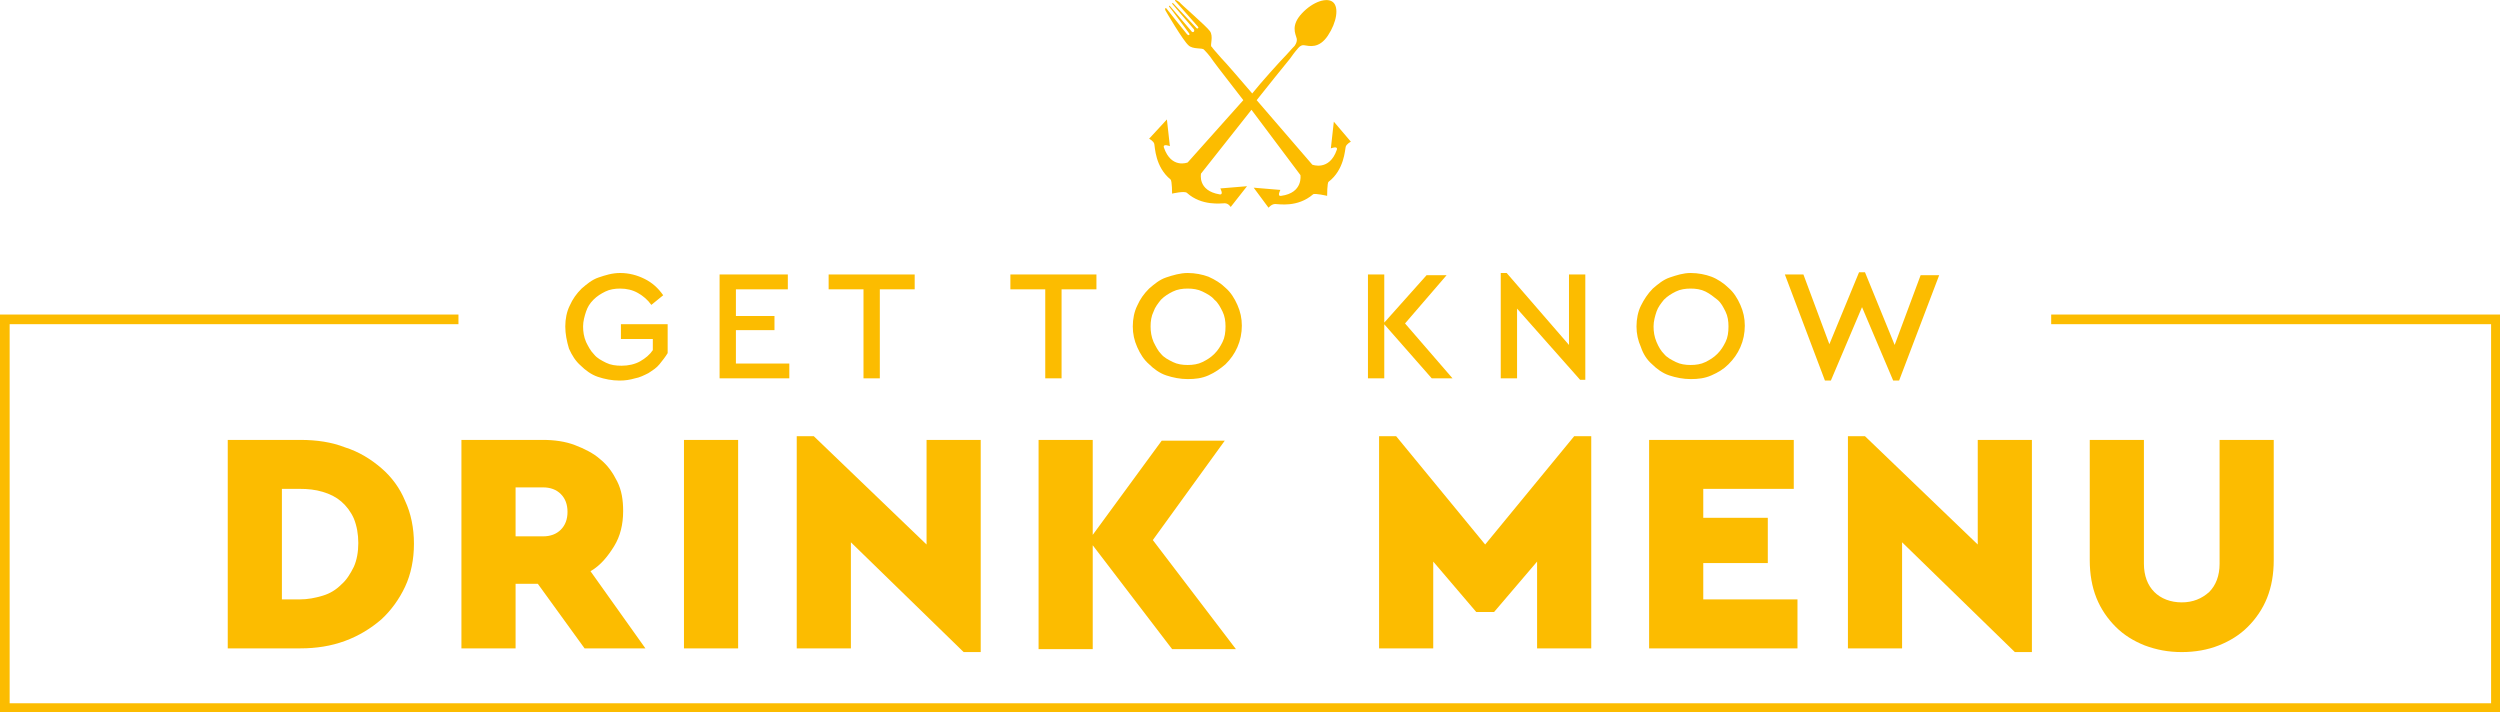 <?xml version="1.0" encoding="utf-8"?>
<!-- Generator: Adobe Illustrator 28.1.0, SVG Export Plug-In . SVG Version: 6.00 Build 0)  -->
<svg version="1.1" id="Layer_1" xmlns="http://www.w3.org/2000/svg" xmlns:xlink="http://www.w3.org/1999/xlink" x="0px" y="0px"
	 viewBox="0 0 337 96" style="enable-background:new 0 0 337 96;" xml:space="preserve">
<style type="text/css">
	.st0{fill:#FCBC00;}
</style>
<path class="st0" d="M179.8,16.4l-0.4,3.6c0,0,1-0.4,0.8,0.2c-1,2.9-3.3,2-3.3,2l-7.5-8.7l0,0c1.2-1.5,3.9-4.9,4.5-5.6
	c0.7-1,1-1.3,1-1.3s0.4-0.6,0.9-0.5c0.7,0.1,2,0.5,3.2-1.3s1.5-3.8,0.7-4.5s-2.7-0.1-4.2,1.5s-0.9,2.7-0.7,3.4c0.1,0.5-0.3,1-0.3,1
	s-0.4,0.4-1.1,1.2c-0.7,0.7-3.5,3.8-4.6,5.2c-1.2-1.4-3.6-4.2-4.2-4.8c-0.9-1-1.2-1.4-1.2-1.4c0-0.1-0.1-0.1-0.1-0.1
	c-0.2-0.2,0.3-1.4-0.2-2.1s-4-3.7-4.1-3.9C158.6,0,158.5,0,158.4,0v0.1c0,0,2.9,3.3,3,3.4c0.1,0.1,0.2,0.2,0.1,0.3
	c-0.1,0.1-0.2,0-0.2,0s-2.9-3.1-3.1-3.3c-0.2-0.2-0.2,0-0.2,0l2.9,3.4c0,0,0.2,0.2,0,0.4c-0.2,0.1-0.3-0.1-0.3-0.1l-2.9-3.4
	c0,0-0.2-0.1-0.1,0.1c0.2,0.2,2.7,3.6,2.7,3.6s0.1,0.2,0,0.2c-0.1,0.1-0.2,0-0.3-0.1s-2.8-3.5-2.8-3.5s0,0-0.1,0c0,0-0.1,0.1,0,0.3
	s2.4,4.1,3.1,4.7c0.6,0.6,1.9,0.3,2.1,0.6l0.1,0.1c0.1,0.1,0.6,0.6,1.2,1.5c0.5,0.7,2.7,3.5,4,5.2l-7.5,8.4c0,0-2.2,0.9-3.2-2
	c-0.2-0.6,0.8-0.2,0.8-0.2l-0.4-3.6l-2.4,2.6c0,0,0.6,0.3,0.7,0.7c0.1,0.4,0.1,3.1,2.2,4.8c0.2,0.2,0.2,1.9,0.2,1.9s1.7-0.4,2-0.1
	c2,1.8,4.6,1.4,5.1,1.4s0.8,0.5,0.8,0.5l2.2-2.8l-3.6,0.3c0,0,0.5,0.9-0.1,0.8c-3-0.5-2.5-2.8-2.5-2.8l6.8-8.6l6.6,8.8
	c0,0,0.4,2.4-2.6,2.8c-0.6,0.1-0.1-0.8-0.1-0.8l-3.6-0.3l2,2.7c0,0,0.4-0.5,0.9-0.5s3,0.5,5.1-1.3c0.2-0.2,1.9,0.2,1.9,0.2
	s0-1.8,0.2-1.9c2.1-1.6,2.2-4.3,2.3-4.7c0.1-0.4,0.7-0.7,0.7-0.7L179.8,16.4L179.8,16.4z"/>
<path class="st0" d="M337,96H0V42.4h61.8v1.3H1.3v51.1h334.5V43.7h-59.3v-1.3H337V96z"/>
<g>
	<path class="st0" d="M40.5,59.3c2.2,0,4.2,0.3,6,1c1.9,0.6,3.5,1.6,4.9,2.8c1.4,1.2,2.5,2.7,3.2,4.4c0.8,1.7,1.2,3.7,1.2,5.8
		c0,2.1-0.4,4.1-1.2,5.8c-0.8,1.7-1.9,3.2-3.2,4.4c-1.4,1.2-3,2.2-4.9,2.9c-1.9,0.7-3.9,1-6,1h-9.8V59.3H40.5z M38,66v14.8h2.4
		c1.1,0,2.1-0.2,3.1-0.5c1-0.3,1.8-0.8,2.5-1.5c0.7-0.6,1.2-1.4,1.7-2.4c0.4-0.9,0.6-2,0.6-3.2c0-1.2-0.2-2.3-0.6-3.3
		c-0.4-0.9-1-1.7-1.7-2.3c-0.7-0.6-1.5-1-2.5-1.3s-2-0.4-3.1-0.4H38z"/>
	<path class="st0" d="M73.2,59.3c1.5,0,3,0.2,4.3,0.7c1.3,0.5,2.5,1.1,3.4,1.9c1,0.8,1.7,1.8,2.3,3c0.6,1.2,0.8,2.5,0.8,4
		c0,1.8-0.4,3.4-1.2,4.7S81,76.2,79.6,77L87,87.4h-8.2l-6.3-8.7h-3v8.7h-7.3V59.3H73.2z M69.5,65.7v6.6h3.7c1,0,1.8-0.3,2.4-0.9
		c0.6-0.6,0.9-1.4,0.9-2.4c0-1-0.3-1.8-0.9-2.4c-0.6-0.6-1.4-0.9-2.4-0.9H69.5z"/>
	<path class="st0" d="M99.5,87.4h-7.3V59.3h7.3V87.4z"/>
	<path class="st0" d="M124.9,73.4V59.3h7.3v28.6h-2.3l-15.2-14.8v14.3h-7.3V58.8h2.3L124.9,73.4z"/>
	<path class="st0" d="M147.3,72.1l9.3-12.7h8.5l-9.7,13.4l11.2,14.7H158l-10.7-14v14H140V59.3h7.3V72.1z"/>
	<path class="st0" d="M214.5,87.4h-7.3V75.7l-5.8,6.8H199l-5.8-6.8v11.7h-7.3V58.8h2.3l12,14.6l12-14.6h2.3V87.4z"/>
	<path class="st0" d="M241.8,65.9h-12.2v3.9h8.7v6.1h-8.7v4.9h12.7v6.6h-20V59.3h19.5V65.9z"/>
	<path class="st0" d="M266.6,73.4V59.3h7.3v28.6h-2.3l-15.2-14.8v14.3h-7.3V58.8h2.3L266.6,73.4z"/>
	<path class="st0" d="M306.5,75.5c0,1.9-0.3,3.6-0.9,5.1c-0.6,1.5-1.5,2.8-2.6,3.9c-1.1,1.1-2.4,1.9-3.9,2.5s-3.2,0.9-5,0.9
		c-1.8,0-3.4-0.3-5-0.9c-1.5-0.6-2.8-1.4-3.9-2.5c-1.1-1.1-2-2.4-2.6-3.9c-0.6-1.5-0.9-3.2-0.9-5.1V59.3h7.3v16.7
		c0,1.6,0.5,2.9,1.4,3.8c0.9,0.9,2.2,1.4,3.7,1.4c1.5,0,2.7-0.5,3.7-1.4c0.9-0.9,1.4-2.2,1.4-3.8V59.3h7.3V75.5z"/>
</g>
<g>
	<path class="st0" d="M83.6,36.8c1.2,0,2.3,0.3,3.3,0.8c1,0.5,1.8,1.2,2.5,2.2l-1.6,1.3c-0.5-0.7-1.1-1.2-1.8-1.6
		c-0.7-0.4-1.5-0.6-2.4-0.6c-0.7,0-1.4,0.1-2,0.4s-1.1,0.6-1.6,1.1s-0.8,1-1,1.6c-0.2,0.6-0.4,1.3-0.4,2c0,0.7,0.1,1.4,0.4,2.1
		c0.3,0.6,0.6,1.2,1.1,1.7c0.4,0.5,1,0.8,1.6,1.1c0.6,0.3,1.3,0.4,2.1,0.4c0.9,0,1.8-0.2,2.5-0.6c0.7-0.4,1.3-0.9,1.7-1.5v-1.5h-4.3
		v-2H90v3.9c-0.3,0.5-0.7,1-1.1,1.5c-0.4,0.5-0.9,0.8-1.5,1.2c-0.6,0.3-1.2,0.6-1.8,0.7c-0.7,0.2-1.3,0.3-2.1,0.3
		c-1,0-2-0.2-2.9-0.5s-1.7-0.9-2.3-1.5c-0.7-0.6-1.2-1.4-1.6-2.3C76.4,46,76.2,45,76.2,44c0-1,0.2-2,0.6-2.8
		c0.4-0.9,0.9-1.6,1.6-2.3c0.7-0.6,1.4-1.2,2.3-1.5S82.5,36.8,83.6,36.8z"/>
	<path class="st0" d="M106.1,39h-6.9v3.6h5.2v1.9h-5.2V49h7.2v2H97V37h9.2V39z"/>
	<path class="st0" d="M123.3,39h-4.7V51h-2.2V39h-4.7v-2h11.6V39z"/>
	<path class="st0" d="M147.8,39h-4.7V51h-2.2V39h-4.7v-2h11.6V39z"/>
	<path class="st0" d="M160.1,36.8c1,0,2,0.2,2.8,0.5c0.9,0.4,1.7,0.9,2.3,1.5c0.7,0.6,1.2,1.4,1.6,2.3s0.6,1.8,0.6,2.8
		c0,1-0.2,2-0.6,2.9c-0.4,0.9-0.9,1.6-1.6,2.3c-0.7,0.6-1.4,1.1-2.3,1.5c-0.9,0.4-1.8,0.5-2.8,0.5c-1,0-2-0.2-2.9-0.5
		s-1.7-0.9-2.3-1.5c-0.7-0.6-1.2-1.4-1.6-2.3c-0.4-0.9-0.6-1.8-0.6-2.8c0-1,0.2-2,0.6-2.8c0.4-0.9,0.9-1.6,1.6-2.3
		c0.7-0.6,1.4-1.2,2.3-1.5S159.1,36.8,160.1,36.8z M160.1,38.9c-0.7,0-1.4,0.1-2,0.4c-0.6,0.3-1.1,0.6-1.6,1.1c-0.4,0.5-0.8,1-1,1.6
		c-0.3,0.6-0.4,1.3-0.4,2c0,0.7,0.1,1.4,0.4,2.1c0.3,0.6,0.6,1.2,1,1.6c0.4,0.5,1,0.8,1.6,1.1c0.6,0.3,1.3,0.4,2,0.4
		c0.7,0,1.4-0.1,2-0.4c0.6-0.3,1.1-0.6,1.6-1.1c0.5-0.5,0.8-1,1.1-1.6c0.3-0.6,0.4-1.3,0.4-2.1c0-0.7-0.1-1.4-0.4-2
		c-0.3-0.6-0.6-1.2-1.1-1.6c-0.4-0.5-1-0.8-1.6-1.1C161.5,39,160.8,38.9,160.1,38.9z"/>
	<path class="st0" d="M186.6,51h-2.2V37h2.2V51z M189.4,43.6l6.4,7.4h-2.8l-6.5-7.4l5.8-6.5h2.7L189.4,43.6z"/>
	<path class="st0" d="M211.5,46.5V37h2.2v14.2H213l-8.5-9.6V51h-2.2V36.8h0.8L211.5,46.5z"/>
	<path class="st0" d="M227.9,36.8c1,0,2,0.2,2.8,0.5s1.7,0.9,2.3,1.5c0.7,0.6,1.2,1.4,1.6,2.3s0.6,1.8,0.6,2.8c0,1-0.2,2-0.6,2.9
		c-0.4,0.9-0.9,1.6-1.6,2.3s-1.4,1.1-2.3,1.5s-1.8,0.5-2.8,0.5c-1,0-2-0.2-2.9-0.5s-1.7-0.9-2.3-1.5c-0.7-0.6-1.2-1.4-1.5-2.3
		c-0.4-0.9-0.6-1.8-0.6-2.8c0-1,0.2-2,0.6-2.8s0.9-1.6,1.6-2.3c0.7-0.6,1.4-1.2,2.3-1.5S226.9,36.8,227.9,36.8z M227.9,38.9
		c-0.7,0-1.4,0.1-2,0.4c-0.6,0.3-1.1,0.6-1.6,1.1c-0.4,0.5-0.8,1-1,1.6s-0.4,1.3-0.4,2c0,0.7,0.1,1.4,0.4,2.1s0.6,1.2,1,1.6
		c0.4,0.5,1,0.8,1.6,1.1c0.6,0.3,1.3,0.4,2,0.4c0.7,0,1.4-0.1,2-0.4c0.6-0.3,1.1-0.6,1.6-1.1c0.5-0.5,0.8-1,1.1-1.6s0.4-1.3,0.4-2.1
		c0-0.7-0.1-1.4-0.4-2s-0.6-1.2-1.1-1.6s-1-0.8-1.6-1.1S228.6,38.9,227.9,38.9z"/>
	<path class="st0" d="M255.4,46.5l3.5-9.4h2.5l-5.4,14.2h-0.8l-4.2-9.9l-4.2,9.9h-0.8L240.6,37h2.5l3.5,9.4l4-9.7h0.8L255.4,46.5z"
		/>
</g>
</svg>
